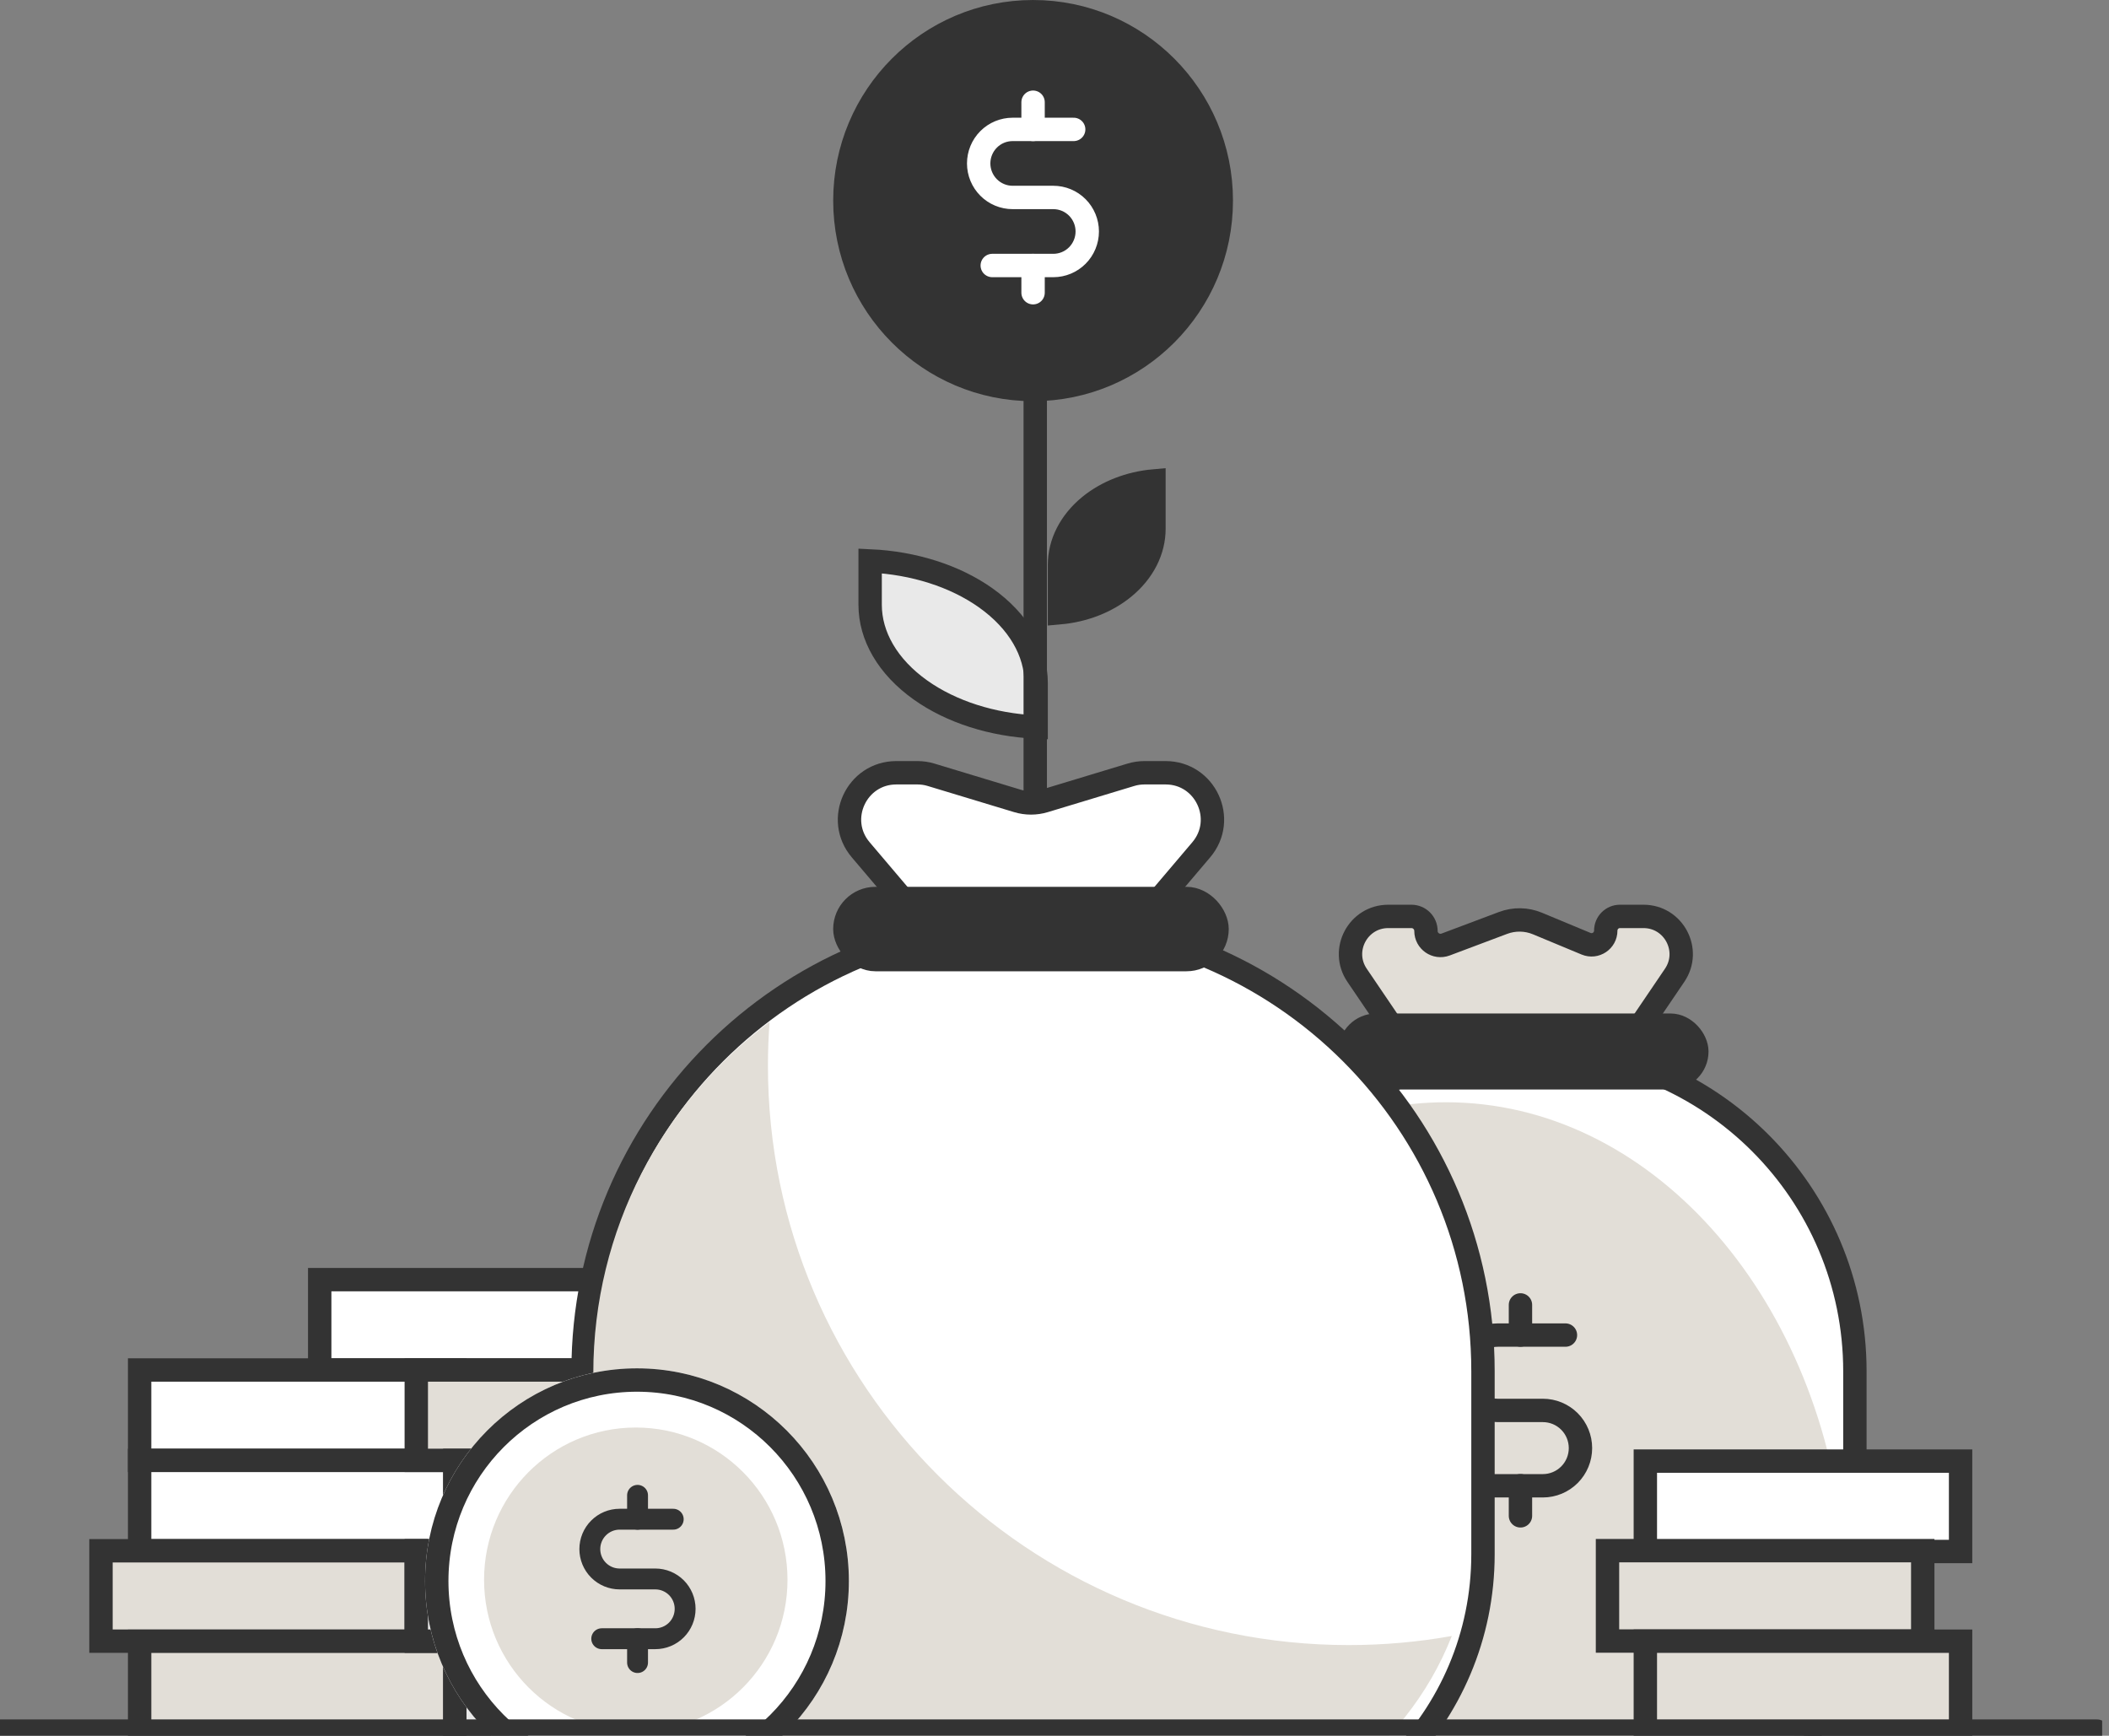 <svg width="130" height="107" viewBox="0 0 130 107" fill="none" xmlns="http://www.w3.org/2000/svg">
<rect x="0" y="0" width="130" height="107" fill="#808080" stroke="none"/>
<g clip-path="url(#clip0_2_9413)">
<rect x="19.707" y="78.883" width="19.432" height="5.572" fill="white" stroke="#333333" stroke-width="1.441"/>
<rect x="8.607" y="84.453" width="19.432" height="5.572" fill="white" stroke="#333333" stroke-width="1.441"/>
<rect x="8.607" y="90.027" width="19.432" height="5.572" fill="white" stroke="#333333" stroke-width="1.441"/>
<rect x="6.225" y="95.598" width="19.432" height="5.572" fill="#E2DED7" stroke="#333333" stroke-width="1.441"/>
<rect x="8.607" y="101.176" width="19.432" height="5.572" fill="#E2DED7" stroke="#333333" stroke-width="1.441"/>
<rect x="25.66" y="84.453" width="19.432" height="5.572" fill="#E2DED7" stroke="#333333" stroke-width="1.441"/>
<rect x="28.036" y="90.027" width="19.432" height="5.572" fill="#E9E9E9" stroke="#333333" stroke-width="1.441"/>
<rect x="25.66" y="95.598" width="19.432" height="5.572" fill="#E9E9E9" stroke="#333333" stroke-width="1.441"/>
<rect x="28.036" y="101.176" width="19.432" height="5.572" fill="#E9E9E9" stroke="#333333" stroke-width="1.441"/>
<path d="M63.868 44.818C61.166 44.694 58.634 43.879 56.751 42.545C54.705 41.095 53.636 39.192 53.636 37.285V34.577C56.339 34.701 58.87 35.516 60.753 36.85C62.8 38.3 63.868 40.203 63.868 42.109V44.818Z" fill="#E9E9E9" stroke="#333333" stroke-width="1.441" stroke-miterlimit="10"/>
<path d="M69.267 36.232C68.213 37.093 66.815 37.641 65.308 37.774V34.822C65.308 33.494 65.954 32.182 67.17 31.189C68.225 30.328 69.623 29.78 71.13 29.647V32.599C71.13 33.928 70.484 35.239 69.267 36.232Z" fill="#333333" stroke="#333333" stroke-width="1.441" stroke-miterlimit="10"/>
<path d="M63.813 14.059V51.547" stroke="#333333" stroke-width="1.441"/>
<path d="M75.281 12.366C75.281 18.8 70.084 24.011 63.68 24.011C57.276 24.011 52.079 18.8 52.079 12.366C52.079 5.932 57.276 0.721 63.68 0.721C70.084 0.721 75.281 5.932 75.281 12.366Z" fill="#333333" stroke="#333333" stroke-width="1.441"/>
<path d="M63.679 6.301V7.979" stroke="white" stroke-width="1.441" stroke-linecap="round" stroke-linejoin="round"/>
<path d="M63.679 16.367V18.045" stroke="white" stroke-width="1.441" stroke-linecap="round" stroke-linejoin="round"/>
<path d="M61.163 16.367H64.927C65.482 16.367 66.014 16.146 66.406 15.753C66.798 15.359 67.019 14.826 67.019 14.269C67.019 13.713 66.798 13.18 66.406 12.786C66.014 12.393 65.482 12.172 64.927 12.172H62.418C61.863 12.172 61.331 11.951 60.939 11.557C60.547 11.164 60.326 10.63 60.326 10.074C60.326 9.518 60.547 8.984 60.939 8.591C61.331 8.198 61.863 7.977 62.418 7.977H66.182" stroke="white" stroke-width="1.441" stroke-linecap="round" stroke-linejoin="round"/>
<path d="M87.04 65.12C87.576 65.911 88.47 66.385 89.426 66.385H97.451C98.407 66.385 99.301 65.911 99.837 65.12L103.227 60.12C104.273 58.577 103.168 56.492 101.304 56.492H99.855C99.372 56.492 98.98 56.884 98.98 57.368C98.98 57.993 98.344 58.417 97.767 58.177L94.772 56.931C94.095 56.649 93.336 56.636 92.65 56.894L89.108 58.226C88.522 58.446 87.897 58.013 87.897 57.388C87.897 56.893 87.496 56.492 87.002 56.492H85.573C83.709 56.492 82.603 58.577 83.65 60.12L87.04 65.12Z" fill="#E2DED7" stroke="#333333" stroke-width="1.441"/>
<path d="M74.505 97.058C74.505 107.259 82.775 115.529 92.977 115.529L95.865 115.529C106.067 115.529 114.337 107.259 114.337 97.058L114.337 84.54C114.337 73.541 105.421 64.624 94.421 64.624C83.422 64.624 74.505 73.541 74.505 84.54L74.505 97.058Z" fill="white" stroke="#333333" stroke-width="1.441"/>
<path d="M75.226 97.036C75.226 106.852 81.569 114.809 89.394 114.809H99.449C107.273 114.809 113.617 106.852 113.617 97.036V94.894C112.04 79.691 101.678 67.949 89.129 67.949C87.721 67.949 86.339 68.097 84.995 68.382C79.163 72.514 75.226 80.362 75.226 89.364V97.036Z" fill="#E2DED7"/>
<path d="M93.722 80.441V82.299" stroke="#333333" stroke-width="1.441" stroke-linecap="round" stroke-linejoin="round"/>
<path d="M93.722 91.586V93.444" stroke="#333333" stroke-width="1.441" stroke-linecap="round" stroke-linejoin="round"/>
<path d="M90.937 91.591H95.105C95.719 91.591 96.308 91.346 96.743 90.91C97.177 90.475 97.421 89.884 97.421 89.268C97.421 88.652 97.177 88.061 96.743 87.626C96.308 87.19 95.719 86.946 95.105 86.946H92.327C91.713 86.946 91.124 86.701 90.689 86.266C90.255 85.83 90.011 85.239 90.011 84.623C90.011 84.007 90.255 83.417 90.689 82.981C91.124 82.546 91.713 82.301 92.327 82.301H96.495" stroke="#333333" stroke-width="1.441" stroke-linecap="round" stroke-linejoin="round"/>
<rect x="83.208" y="63.197" width="21.386" height="3.245" rx="1.622" fill="#333333" stroke="#333333" stroke-width="1.441"/>
<rect x="101.42" y="90.07" width="19.432" height="5.572" fill="white" stroke="#333333" stroke-width="1.441"/>
<rect x="99.087" y="95.59" width="19.432" height="5.572" fill="#E2DED7" stroke="#333333" stroke-width="1.441"/>
<rect x="101.42" y="101.172" width="19.432" height="5.572" fill="#E2DED7" stroke="#333333" stroke-width="1.441"/>
<path d="M56.115 55.992C56.663 56.637 57.466 57.009 58.313 57.009H68.787C69.633 57.009 70.437 56.637 70.985 55.992L74.046 52.385C75.635 50.512 74.305 47.637 71.848 47.637H70.548C70.265 47.637 69.984 47.678 69.713 47.76L64.385 49.373C63.84 49.538 63.259 49.538 62.715 49.373L57.387 47.76C57.116 47.678 56.835 47.637 56.552 47.637H55.252C52.795 47.637 51.464 50.512 53.054 52.385L56.115 55.992Z" fill="white" stroke="#333333" stroke-width="1.441"/>
<path d="M54.212 114.084C44.122 114.084 35.942 105.904 35.942 95.814L35.942 84.525C35.942 69.207 48.36 56.79 63.677 56.79C78.995 56.79 91.412 69.207 91.412 84.525L91.412 95.814C91.412 105.904 83.233 114.084 73.142 114.084L54.212 114.084Z" fill="white" stroke="#333333" stroke-width="1.441"/>
<path d="M89.49 100.851C87.429 101.219 85.308 101.411 83.141 101.411C63.367 101.411 47.336 85.424 47.336 65.703C47.336 64.792 47.37 63.889 47.437 62.996C40.84 67.931 36.572 75.795 36.572 84.652L36.572 93.743C36.572 104.511 45.325 113.241 56.123 113.241H71.279C79.562 113.241 86.641 108.104 89.49 100.851Z" fill="#E2DED7"/>
<rect x="52.078" y="55.389" width="22.942" height="3.765" rx="1.883" fill="#333333" stroke="#333333" stroke-width="1.441"/>
<ellipse cx="39.264" cy="97.461" rx="13.062" ry="13.109" fill="white"/>
<path d="M51.605 97.461C51.605 104.305 46.077 109.849 39.264 109.849C32.45 109.849 26.922 104.305 26.922 97.461C26.922 90.616 32.45 85.072 39.264 85.072C46.077 85.072 51.605 90.616 51.605 97.461Z" fill="white" stroke="#333333" stroke-width="1.441"/>
<ellipse cx="39.19" cy="97.386" rx="9.352" ry="9.386" fill="#E2DED7"/>
<path d="M39.299 92.18V93.653" stroke="#333333" stroke-width="1.287" stroke-linecap="round" stroke-linejoin="round"/>
<path d="M39.299 101.016V102.489" stroke="#333333" stroke-width="1.287" stroke-linecap="round" stroke-linejoin="round"/>
<path d="M37.091 101.019H40.396C40.883 101.019 41.35 100.825 41.695 100.479C42.039 100.134 42.232 99.666 42.232 99.177C42.232 98.689 42.039 98.22 41.695 97.875C41.35 97.53 40.883 97.335 40.396 97.335H38.193C37.706 97.335 37.239 97.141 36.895 96.796C36.55 96.451 36.357 95.982 36.357 95.494C36.357 95.005 36.55 94.537 36.895 94.192C37.239 93.846 37.706 93.652 38.193 93.652H41.498" stroke="#333333" stroke-width="1.287" stroke-linecap="round" stroke-linejoin="round"/>
<path d="M0 106.715L129.26 106.715" stroke="#333333" stroke-width="1.441" stroke-linecap="round"/>
</g>
<defs>
<clipPath id="clip0_2_9413">
<rect width="129.578" height="107" fill="white"/>
</clipPath>
</defs>
</svg>
